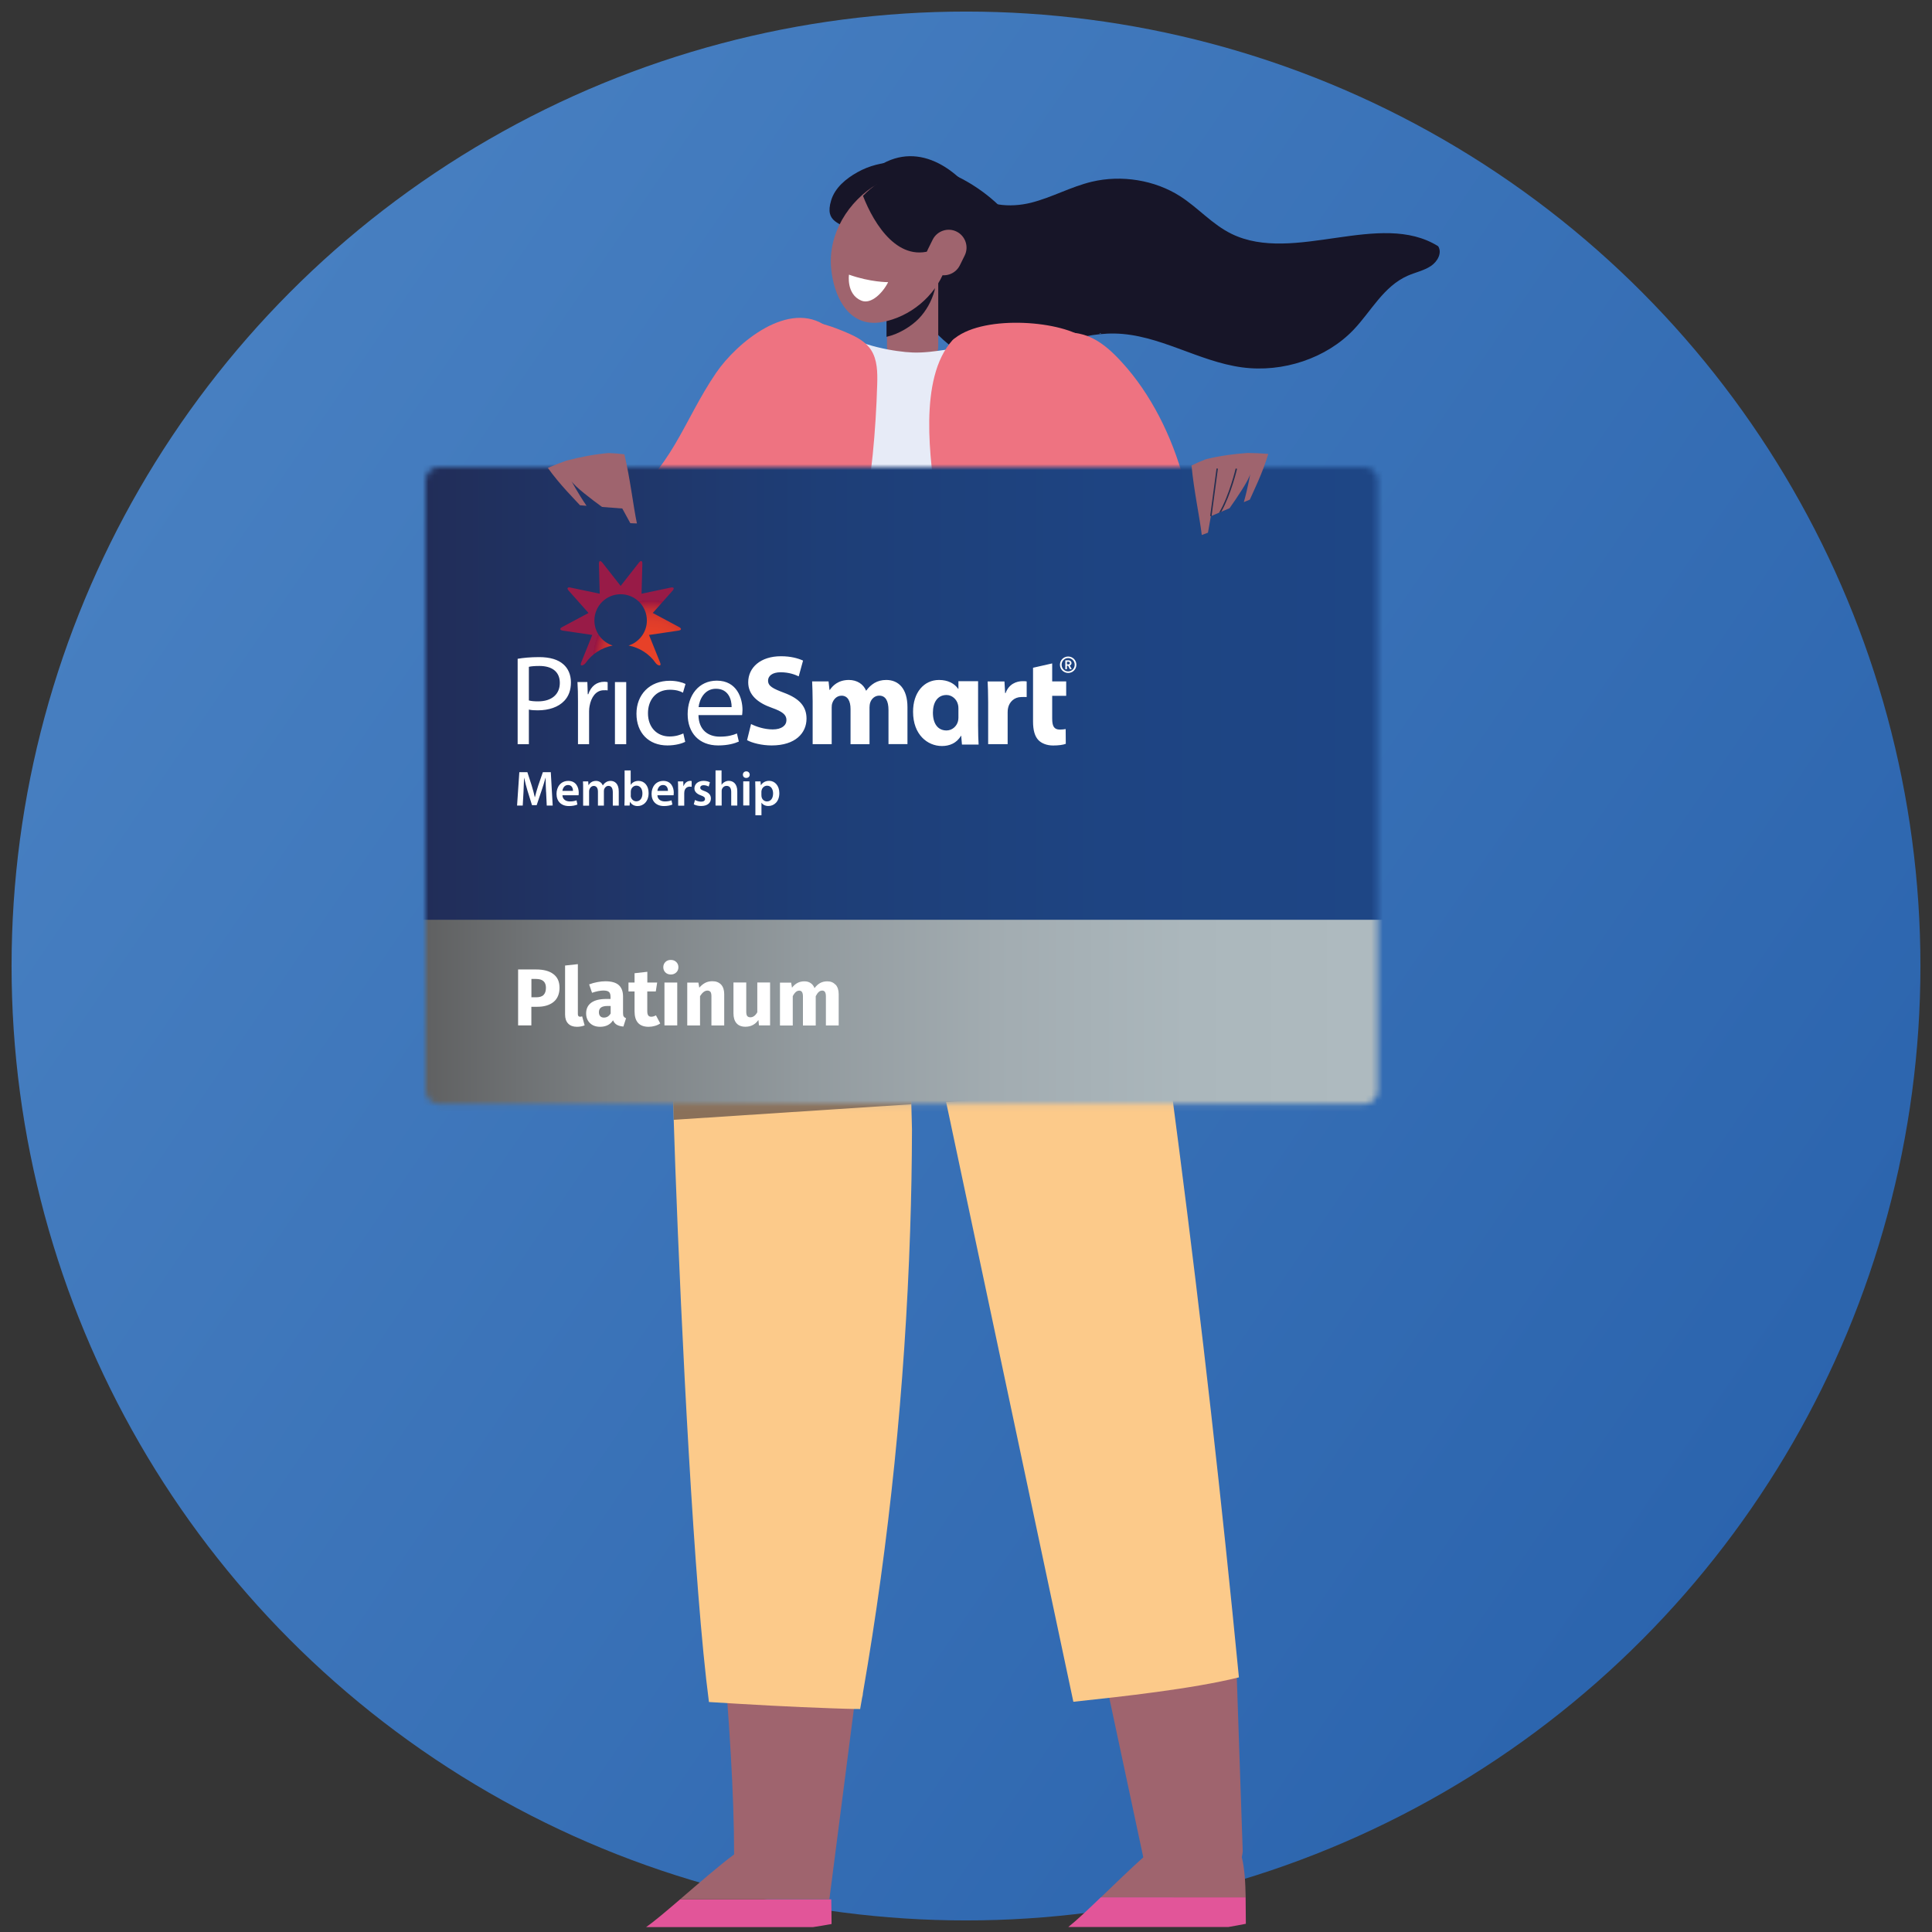 <?xml version="1.0" encoding="UTF-8" standalone="no"?>
<svg xmlns="http://www.w3.org/2000/svg" xmlns:xlink="http://www.w3.org/1999/xlink" height="334" version="1.1" viewBox="0 0 334 334" width="334">
      
  <rect x="0" y="0" width="334" height="334" fill="#333333" stroke="none"/>
      
  <title>Beneficios -Platinum</title>
      
  <defs>
            
    <linearGradient id="linearGradient-1" x1="100%" x2="0%" y1="82.052%" y2="13.57%">
                  
      <stop offset="0%" stop-color="#2962AC"/>
                  
      <stop offset="100%" stop-color="#4A82C3"/>
              
    </linearGradient>
            
    <path d="M2.25,2.84217094e-14 L162.36,2.84217094e-14 C163.61,2.84217094e-14 164.62,1.05 164.62,2.35 L164.62,107.76 C164.62,109.06 163.61,110.11 162.36,110.11 L2.25,110.11 C1,110.11 0,109.06 0,107.76 L0,2.35 C0,1.05 1.01,2.84217094e-14 2.25,2.84217094e-14" id="path-2"/>
            
    <linearGradient id="linearGradient-4" x1="0%" x2="100%" y1="50%" y2="50%">
                  
      <stop offset="0%" stop-color="#5B5C5D"/>
                  
      <stop offset="3%" stop-color="#606162"/>
                  
      <stop offset="21%" stop-color="#7C8184"/>
                  
      <stop offset="40%" stop-color="#929A9E"/>
                  
      <stop offset="59%" stop-color="#A2ACB1"/>
                  
      <stop offset="78%" stop-color="#ABB7BC"/>
                  
      <stop offset="100%" stop-color="#AFBBC0"/>
              
    </linearGradient>
            
    <linearGradient id="linearGradient-5" x1="100%" x2="0%" y1="50%" y2="50%">
                  
      <stop offset="0%" stop-color="#1E4686"/>
                  
      <stop offset="30%" stop-color="#1E4482"/>
                  
      <stop offset="58%" stop-color="#1E3E77"/>
                  
      <stop offset="84%" stop-color="#203364"/>
                  
      <stop offset="100%" stop-color="#212C56"/>
              
    </linearGradient>
            
    <radialGradient cx="74.471%" cy="91.093%" fx="74.471%" fy="91.093%" gradientTransform="translate(0.745,0.911),scale(0.865,1),rotate(180),translate(-0.745,-0.911)" id="radialGradient-6" r="54.141%">
                  
      <stop offset="0%" stop-color="#E84228"/>
                  
      <stop offset="46%" stop-color="#E64028"/>
                  
      <stop offset="63%" stop-color="#DF3D2A"/>
                  
      <stop offset="75%" stop-color="#D3362E"/>
                  
      <stop offset="85%" stop-color="#C22D34"/>
                  
      <stop offset="93%" stop-color="#AC213B"/>
                  
      <stop offset="100%" stop-color="#951444"/>
                  
      <stop offset="100%" stop-color="#981B47"/>
              
    </radialGradient>
        
  </defs>
      
  <g fill="none" fill-rule="evenodd" id="Page-1" stroke="none" stroke-width="1">
            
    <g id="Characters-of-Benefits-v2" transform="translate(-496, -418)">
                  
      <g id="Beneficios--Platinum" transform="translate(496, 418)">
                        
        <rect fill="#FFFFFF" height="334" id="Rectangle-Copy-14" opacity="0.01" width="334" x="0" y="0"/>
                        
        <circle cx="167" cy="167" fill="url(#linearGradient-1)" fill-rule="nonzero" id="Oval" r="165"/>
                        
        <path d="M215.38,332.58 C215.36,331.02 215.36,329.48 215.34,328 L190.31,328 C188.07,330.15 186.03,332.08 184.68,333.14 L212.33,333.14 C213.35,332.97 214.37,332.78 215.38,332.58 Z" fill="#E25599" fill-rule="nonzero" id="Path"/>
                        
        <path d="M140.58,333.15 C141.64,332.99 142.7,332.81 143.76,332.62 C143.74,331.17 143.74,329.73 143.71,328.35 L117.58,328.35 C115.24,330.36 113.12,332.16 111.7,333.15 L140.57,333.15 L140.58,333.15 Z" fill="#E25599" fill-rule="nonzero" id="Path"/>
                        
        <path d="M149.4,281.61 L143.38,328.35 L117.57,328.35 C120.74,325.63 124.28,322.54 126.91,320.59 C126.91,309.99 126.03,296.99 124.87,283.27 C132.73,283.31 141.6,282.58 149.39,281.62 L149.4,281.61 Z" fill="#9F646E" fill-rule="nonzero" id="Path"/>
                        
        <path d="M191.35,291.59 L211.29,289.44 L211.24,289.68 C212.09,289.65 212.94,289.62 213.8,289.6 L214.84,320.07 C214.8,320.4 214.75,320.74 214.68,321.07 C215.17,323.03 215.3,325.42 215.35,328.01 L190.32,328.01 C192.75,325.68 195.4,323.1 197.65,321.09 L191.36,291.6 L191.35,291.59 Z" fill="#9F646E" fill-rule="nonzero" id="Path"/>
                        
        <path d="M146.64,282.76 C146.72,282.65 146.75,282.53 146.75,282.4 C146.71,282.52 146.68,282.64 146.64,282.76 Z" fill="#9F646E" fill-rule="nonzero" id="Path"/>
                        
        <path d="M146.75,282.4 C146.99,281.62 147.23,280.84 147.49,280.08 C145.45,280.34 146.75,281.55 146.75,282.4 Z" fill="#9F646E" fill-rule="nonzero" id="Path"/>
                        
        <path d="M115.62,158.47 C115.45,153.76 115.35,148.93 115.54,144.18 C116.21,127.79 120.34,112.25 136.72,105.41 C138.34,104.73 140.07,104.14 141.93,103.64 C152.6,100.78 164.69,101.57 174.26,106.55 C175.84,107.36 177.35,108.3 178.77,109.35 C190.39,117.92 195.62,133.06 198.38,148.99 C199.04,152.8 199.56,156.67 199.99,160.49 C201.1,170.31 201.63,179.92 202.49,187.96 C202.63,189.27 202.77,190.52 202.94,191.74 C203.24,193.98 203.53,196.23 203.82,198.48 C207.76,228.93 211.21,259.44 214.18,289.98 C206.16,291.97 193.82,293.32 185.56,294.2 L164.49,194.88 L164.34,194.16 L163.56,190.51 L158.38,166.08 L158.56,166.17 L157.68,162.05 L157.57,161.53 L156.55,156.79 C156.65,158.44 156.75,160.1 156.83,161.76 L157.55,190.9 L157.66,195.24 C157.65,201.11 157.54,206.99 157.34,212.86 C156.45,239.66 153.74,266.4 149.18,292.68 C149.15,292.95 149.12,293.23 149.1,293.5 L149.12,293.05 C148.98,293.85 148.84,294.65 148.7,295.45 C147.08,295.45 145.47,295.38 143.85,295.33 C136.81,295.09 129.72,294.69 122.56,294.24 C120,274.82 117.78,229.95 116.75,201.89 C116.64,198.92 116.55,196.14 116.47,193.59 C116.44,192.51 116.4,191.47 116.38,190.48 C116.21,184.51 116.14,180.25 116.18,178.52 C116.21,177.15 116.21,175.72 116.19,174.25 C116.12,169.36 115.81,164 115.61,158.47 L115.62,158.47 Z" fill="#FCCA8A" fill-rule="nonzero" id="Path"/>
                        
        <g fill="#171528" fill-rule="nonzero" id="Group" opacity="0.5" transform="translate(115.62, 148.99)">
                              
          <path d="M0.57,29.53 C0.53,31.25 0.6,35.52 0.77,41.49 C0.8,42.48 0.83,43.52 0.86,44.6 L41.93,41.91 L41.21,12.77 C41.12,11.11 41.03,9.46 40.93,7.8 L41.95,12.54 L42.06,13.06 L42.94,17.18 L42.76,17.09 L47.94,41.52 L86.87,38.97 C84.73,30.93 83.41,21.33 80.67,11.5 C79.6,7.67 78.32,3.81 76.67,0 L0,9.49 C0.2,15.02 0.51,20.38 0.58,25.27 C0.6,26.74 0.6,28.16 0.57,29.54 L0.57,29.53 Z" id="Path"/>
                          
        </g>
                        
        <polygon fill="#36324C" fill-rule="nonzero" id="Path" points="160.91 154.96 148.26 125.44 158.5 130.26"/>
                        
        <path d="M202.02,88.13 C201.87,87.99 202.47,88.04 202.02,88.13 L202.02,88.13 Z" fill="#959FD1" fill-rule="nonzero" id="Path"/>
                        
        <polygon fill="#FCCA8A" fill-rule="nonzero" id="Path" points="127.17 118.81 138.62 97.12 178.98 97.73 191.63 124.23 144.04 122.43"/>
                        
        <path d="M175.55,61.36 C164.94,63.57 163.62,58.58 157.49,53.37 C155.22,51.44 152.79,49.53 149.88,48.71 C149.08,48.49 148.25,48.35 147.48,48.02 C144.89,46.92 145.08,42.46 145.24,40.13 C145.44,37.28 146.29,34.35 148.17,32.1 C154.88,24.05 162.48,26.46 167.9,32.92 C170.17,35.63 174.61,35.95 178.23,35.05 C181.85,34.14 185.11,32.29 188.74,31.42 C193.9,30.19 199.65,31.13 204.01,33.92 C207.14,35.92 209.56,38.8 212.93,40.44 C223.7,45.68 238.58,36.27 248.63,42.57 C249.34,43.72 248.53,45.22 247.35,46 C246.17,46.78 244.71,47.08 243.4,47.65 C239.17,49.5 237.07,53.79 234,57.01 C229.32,61.92 221.8,64.46 214.73,63.51 C207.12,62.49 200.38,57.8 192.69,57.66 C190.98,57.63 189.29,57.83 187.63,58.15 C183.57,58.94 179.62,60.5 175.54,61.35 L175.55,61.36 Z M190.08,57.6 C190.08,57.6 190.15,57.68 190.18,57.72 C190.24,57.69 190.3,57.65 190.37,57.61 C190.27,57.61 190.18,57.61 190.08,57.6 Z" fill="#171528" fill-rule="nonzero" id="Shape"/>
                        
        <path d="M174.6,37.56 C179.15,43.04 180.82,50.04 176.08,56.25 C166.5,68.81 157.57,50.75 153,46.07 C150.99,44.01 149.34,41.89 147.23,40.03 C145.41,38.43 142.48,38.6 143.69,34.63 C144.35,32.45 146.25,30.88 148.24,29.77 C156.3,25.25 168.26,29.93 174.6,37.57 L174.6,37.56 Z" fill="#171528" fill-rule="nonzero" id="Path"/>
                        
        <path d="M153.34,47.1 L153.34,59.83 C153.34,62.12 155.32,63.97 157.77,63.97 C160.22,63.97 162.2,62.12 162.2,59.83 L162.2,47.1 L153.35,47.1 L153.34,47.1 Z" fill="#9F646E" fill-rule="nonzero" id="Path"/>
                        
        <path d="M157.51,49.26 C156.16,50.47 154.72,51.6 153.26,52.67 L153.26,58.23 C155.42,57.75 157.57,56.39 158.85,55.07 C160.12,53.75 161.04,52.08 161.54,50.32 C161.61,50.09 161.63,49.71 161.64,49.26 L157.52,49.26 L157.51,49.26 Z" fill="#171528" fill-rule="nonzero" id="Path"/>
                        
        <path d="M151.74,31.76 C150.93,32.23 150.06,32.96 149.19,33.86 C151.13,38.85 155.47,45.83 161.83,42.99 C162.58,42.65 163.27,42.17 163.91,41.56 C164.06,43.39 163.89,45.16 163.34,46.64 C161.62,51.26 157.33,54.79 152.5,55.68 C149.45,56.24 147.26,54.97 145.81,52.87 C144.6,51.12 143.92,48.78 143.69,46.44 C143.11,40.46 146.64,34.74 151.74,31.76 Z" fill="#9F646E" fill-rule="nonzero" id="Path"/>
                        
        <path d="M161.79,47.27 L161.79,47.27 C163.31,48.03 165.17,47.4 165.93,45.88 L166.77,44.18 C167.53,42.66 166.9,40.8 165.38,40.04 L165.38,40.04 C163.86,39.28 162,39.91 161.24,41.43 L160.4,43.13 C159.64,44.65 160.27,46.51 161.79,47.27 Z" fill="#9F646E" fill-rule="nonzero" id="Path"/>
                        
        <path d="M138.01,83.98 C138.87,82.35 139.71,80.68 140.52,78.99 C139.53,71.2 137.19,63.41 132.34,61.61 C125.54,59.1 129.76,87.09 130.07,92.94 L138.01,83.99 L138.01,83.98 Z" fill="#36324C" fill-rule="nonzero" id="Path"/>
                        
        <path d="M187.71,62.26 C189.8,67.29 184.49,72.46 182.89,76.85 C182.15,78.87 181.62,80.94 181.38,83.05 C181.3,83.74 181.22,84.45 181.15,85.16 C180.92,87.53 180.78,90.03 180.87,92.48 C180.88,92.74 180.89,93 180.91,93.25 C180.92,93.51 180.94,93.76 180.96,94.02 C180.94,94.02 180.93,94.02 180.91,94.02 C179.16,94.66 177.64,95.62 176.35,96.89 C175.84,97.26 175.32,97.61 174.78,97.93 C173.92,98.31 173.03,98.65 172.13,98.95 C170.6,99.48 169.03,99.91 167.45,100.29 C162.35,101.3 157.18,101.9 151.98,101.83 C148.6,101.56 145.26,101 142,100.1 C139.84,99.34 137.76,98.45 135.73,97.43 C135.89,96.69 136.03,95.94 136.14,95.19 C136.16,95.04 136.19,94.88 136.2,94.73 C136.26,94.28 136.31,93.82 136.35,93.37 C136.36,93.24 136.37,93.12 136.38,93 C136.4,92.82 136.41,92.64 136.41,92.46 C136.41,92.34 136.43,92.21 136.43,92.09 C136.43,91.97 136.45,91.85 136.45,91.73 C136.45,91.56 136.47,91.4 136.47,91.23 C136.5,90.3 136.49,89.37 136.45,88.44 C136.19,82.61 135.23,76.83 133.34,71.37 C135.17,68.72 137.09,66.14 139.12,63.63 C140.74,61.63 142.16,59.45 143.87,57.53 C144.32,57.02 145.09,57 145.61,57.43 C148.39,59.73 154.84,60.84 157.8,60.94 C159.73,61.01 161.66,60.73 163.57,60.45 C165.44,60.18 167.31,59.9 169.16,59.5 C174.69,58.32 180.32,55.49 185.5,59.48 C186.21,60.02 186.86,60.66 187.32,61.45 C187.47,61.72 187.61,61.98 187.72,62.25 L187.71,62.26 Z" fill="#E7EBF7" fill-rule="nonzero" id="Path"/>
                        
        <path d="M150.87,78.64 C150.43,83.02 149.79,87.38 148.92,91.64 C148.04,95.98 146.94,100.26 145.73,104.51 C145,107.1 144.38,109.71 143.63,112.3 C142.62,115.8 142.02,118.38 137.89,117.07 C135.59,116.34 125.8,114.6 126.67,111.81 C126.81,111.36 128.03,110.3 128.34,109.8 C128.87,108.94 129.26,107.93 129.66,107 C130.54,104.97 131.26,102.86 131.83,100.7 C134.08,92.23 133.95,83.03 131.25,74.7 C130.31,71.78 129.06,68.94 128.64,65.89 C127.66,58.9 132.31,55.03 138.62,55.39 C141.31,55.55 143.92,56.44 146.42,57.52 C148,58.2 149.63,59.02 150.59,60.51 C151.68,62.19 151.71,64.37 151.65,66.41 C151.53,70.47 151.28,74.57 150.87,78.65 L150.87,78.64 Z" fill="#EE7381" fill-rule="nonzero" id="Path"/>
                        
        <path d="M186.64,74.81 C188.3,72.06 190.72,70.39 191.05,66.83 C191.34,63.77 190.06,60.59 187.77,58.7 C183.9,55.49 170.4,54.32 165.11,58.44 C164.94,58.55 164.79,58.67 164.65,58.82 C158.73,65.47 160.79,79.53 161.96,87.73 C163.55,98.88 167.24,109.7 172.84,119.29 C172.9,119.39 192.01,115.42 187.63,107.24 C187.42,106.84 187.21,106.44 187.01,106.03 C186.89,105.79 186.77,105.54 186.66,105.3 C183.95,99.4 182.85,92.82 183.43,86.39 C183.78,82.52 184.61,78.14 186.61,74.81 L186.64,74.81 Z" fill="#EE7381" fill-rule="nonzero" id="Path"/>
                        
        <path d="M112.29,103.44 C110.2,104.07 107.6,104.34 106.15,102.7 C105.41,101.87 105.17,100.72 104.98,99.62 C104.56,97.16 104.31,94.68 104.22,92.19 C104.19,91.34 104.19,90.45 104.55,89.68 C105.02,88.7 106.01,88.09 106.92,87.5 C116.1,81.49 118.06,72.85 123.81,64.44 C127.4,59.2 136.45,51.71 142.94,56.46 C144.79,57.81 145.79,60.01 146.05,62.19 C146.31,64.38 145.89,66.58 145.34,68.72 C141.72,82.85 129.08,97.01 115.11,102.46 C114.17,102.83 113.22,103.15 112.28,103.44 L112.29,103.44 Z" fill="#EE7381" fill-rule="nonzero" id="Path"/>
                        
        <path d="M202.66,106.73 C203.07,109.15 202.3,111.67 201.2,113.8 C200.11,115.92 198.69,117.78 197.19,119.54 C193.38,124.01 188.99,127.81 184.23,130.81 C182.25,132.06 168.53,140.21 169.38,132.04 C169.51,130.79 170.36,129.83 171.16,128.97 C175.65,124.13 179.95,119.04 184.04,113.74 C186.08,111.09 188.08,108.39 190.01,105.62 C191.7,103.2 192.39,101.26 195.35,100.93 C198.49,100.58 201.87,102.87 202.61,106.43 C202.63,106.53 202.65,106.63 202.67,106.73 L202.66,106.73 Z" fill="#9F646E" fill-rule="nonzero" id="Path"/>
                        
        <path d="M204.96,109.31 C204.34,111.4 203.14,113.73 200.99,114.05 C199.89,114.21 198.79,113.79 197.77,113.34 C195.49,112.35 193.27,111.2 191.13,109.91 C190.4,109.47 189.66,108.99 189.21,108.26 C188.65,107.33 188.68,106.17 188.68,105.08 C188.67,94.11 182.5,87.75 178.61,78.33 C176.18,72.46 174.86,60.79 182.38,57.95 C184.53,57.14 186.91,57.5 188.88,58.48 C190.85,59.46 192.47,61.01 193.96,62.64 C203.81,73.4 208.76,91.72 205.69,106.39 C205.48,107.38 205.24,108.35 204.96,109.3 L204.96,109.31 Z" fill="#EE7381" fill-rule="nonzero" id="Path"/>
                        
        <path d="M156.54,141.35 C158.21,138.67 160.38,136.35 162.94,134.53 C163.07,134.44 163.09,134.25 162.99,134.1 C162.89,133.96 162.69,133.92 162.56,134.01 C160.11,135.75 158,137.94 156.34,140.47 C156.2,140.68 155.87,140.58 155.83,140.32 C155.83,140.31 155.83,140.29 155.83,140.28 C155.77,139.76 156.21,138.82 156.42,138.43 C157.89,135.68 160.03,133.14 162.45,131.09 C163.17,130.48 163.91,129.91 164.66,129.4 C167.71,127.31 175.5,122.39 179.21,127.01 C181.34,129.66 180.71,133.77 178.09,135.07 C174.22,136.99 169.56,137.67 165.55,139.37 C165.5,139.39 165.46,139.41 165.42,139.43 C164.23,139.98 163.16,140.74 162.13,141.53 C161.46,142.05 160.79,143.14 159.87,143.26 C159.62,143.29 159.45,142.97 159.6,142.79 C161.21,140.86 163.22,138.84 165.36,137.67 C165.5,137.59 165.54,137.41 165.45,137.26 C165.36,137.11 165.17,137.05 165.03,137.13 C162.63,138.44 160.39,140.78 158.68,142.91 C158.61,143 158.49,143.03 158.38,142.98 C158.2,142.9 158.03,142.81 157.85,142.71 C157.7,142.62 157.64,142.42 157.74,142.29 C159.29,140.08 161.43,138.03 164.22,136.05 C164.35,135.96 164.37,135.77 164.27,135.62 C164.17,135.48 163.97,135.44 163.84,135.53 C161,137.54 158.81,139.65 157.22,141.91 C157.13,142.04 156.94,142.05 156.81,141.93 C156.73,141.86 156.66,141.78 156.58,141.7 C156.49,141.6 156.47,141.45 156.53,141.35 L156.54,141.35 Z" fill="#9F646E" fill-rule="nonzero" id="Path"/>
                        
        <path d="M212.86,119.21 C213.07,119.33 213.23,119.5 213.35,119.71 C213.47,119.92 213.53,120.15 213.53,120.39 C213.53,120.63 213.47,120.86 213.35,121.07 C213.23,121.28 213.07,121.44 212.86,121.56 C212.65,121.68 212.42,121.74 212.17,121.74 C211.92,121.74 211.7,121.68 211.5,121.56 C211.3,121.44 211.13,121.28 211.01,121.07 C210.89,120.86 210.83,120.64 210.83,120.39 C210.83,120.14 210.89,119.92 211.01,119.71 C211.13,119.5 211.29,119.34 211.5,119.21 C211.7,119.09 211.93,119.03 212.17,119.03 C212.41,119.03 212.65,119.09 212.86,119.21 M212.72,121.34 C212.88,121.25 213.01,121.12 213.1,120.95 C213.19,120.78 213.24,120.6 213.24,120.39 C213.24,120.18 213.19,119.99 213.1,119.83 C213.01,119.66 212.88,119.53 212.72,119.44 C212.56,119.34 212.38,119.3 212.17,119.3 C211.96,119.3 211.79,119.35 211.64,119.44 C211.48,119.54 211.36,119.67 211.27,119.83 C211.18,120 211.13,120.19 211.13,120.39 C211.13,120.59 211.17,120.79 211.27,120.95 C211.36,121.12 211.48,121.25 211.64,121.34 C211.8,121.43 211.98,121.48 212.17,121.48 C212.36,121.48 212.56,121.43 212.72,121.34 M212.65,120.34 C212.59,120.41 212.5,120.46 212.4,120.49 L212.79,121.1 L212.44,121.1 L212.12,120.54 L211.99,120.54 L211.99,121.1 L211.69,121.1 L211.69,119.64 L212.1,119.64 C212.53,119.64 212.75,119.79 212.75,120.09 C212.75,120.19 212.72,120.28 212.65,120.35 M211.99,120.32 L212.15,120.32 C212.34,120.32 212.44,120.25 212.44,120.1 C212.44,120.03 212.42,119.97 212.37,119.94 C212.32,119.91 212.25,119.89 212.14,119.89 L211.99,119.89 L211.99,120.32 L211.99,120.32 Z" fill="#FFFFFF" fill-rule="nonzero" id="Shape"/>
                        
        <rect height="117.86" id="Rectangle" width="174.35" x="68.8" y="76.85"/>
                        
        <g id="Clipped" transform="translate(73.56, 80.74)">
                              
          <mask fill="white" id="mask-3">
                                    
            <use xlink:href="#path-2"/>
                                
          </mask>
                              
          <g id="Path"/>
                              
          <g fill-rule="nonzero" id="Group" mask="url(#mask-3)">
                                    
            <g transform="translate(-3.99, -0.85)">
                                          
              <rect fill="url(#linearGradient-4)" height="35.38" id="Rectangle" width="173.48" x="0" y="78.28"/>
                                          
              <rect fill="url(#linearGradient-5)" height="79.12" id="Rectangle" width="173.48" x="0" y="-1.42108547e-14"/>
                                          
              <path d="M24.83,57.01 C24.8,56.27 24.75,55.37 24.76,54.59 L24.73,54.59 C24.54,55.29 24.3,56.07 24.05,56.8 L23.21,59.3 L22.4,59.3 L21.63,56.83 C21.41,56.09 21.2,55.31 21.05,54.59 L21.03,54.59 C21,55.34 20.97,56.26 20.93,57.05 L20.8,59.37 L19.82,59.37 L20.21,53.6 L21.6,53.6 L22.35,55.92 C22.56,56.6 22.74,57.28 22.88,57.92 L22.91,57.92 C23.06,57.3 23.26,56.58 23.48,55.91 L24.28,53.6 L25.65,53.6 L25.98,59.37 L24.95,59.37 L24.84,57.02 L24.83,57.01 Z" fill="#FFFFFF" id="Path"/>
                                          
              <path d="M27.66,57.58 C27.69,58.33 28.28,58.66 28.94,58.66 C29.43,58.66 29.78,58.59 30.1,58.47 L30.25,59.2 C29.89,59.35 29.39,59.46 28.79,59.46 C27.44,59.46 26.64,58.63 26.64,57.35 C26.64,56.19 27.34,55.11 28.68,55.11 C30.02,55.11 30.48,56.22 30.48,57.14 C30.48,57.34 30.46,57.49 30.45,57.59 L27.66,57.59 L27.66,57.58 Z M29.49,56.84 C29.49,56.45 29.33,55.82 28.63,55.82 C27.98,55.82 27.71,56.41 27.66,56.84 L29.49,56.84 Z" fill="#FFFFFF" id="Shape"/>
                                          
              <path d="M31.24,56.44 C31.24,55.96 31.24,55.56 31.21,55.2 L32.12,55.2 L32.16,55.82 L32.19,55.82 C32.4,55.49 32.77,55.11 33.47,55.11 C34.02,55.11 34.45,55.42 34.63,55.88 L34.65,55.88 C34.8,55.65 34.97,55.48 35.16,55.36 C35.39,55.2 35.66,55.11 36,55.11 C36.69,55.11 37.4,55.58 37.4,56.92 L37.4,59.38 L36.37,59.38 L36.37,57.08 C36.37,56.39 36.13,55.97 35.62,55.97 C35.26,55.97 35,56.23 34.88,56.53 C34.85,56.63 34.83,56.76 34.83,56.88 L34.83,59.38 L33.8,59.38 L33.8,56.97 C33.8,56.39 33.57,55.98 33.08,55.98 C32.69,55.98 32.42,56.29 32.33,56.58 C32.29,56.68 32.27,56.8 32.27,56.92 L32.27,59.39 L31.24,59.39 L31.24,56.46 L31.24,56.44 Z" fill="#FFFFFF" id="Path"/>
                                          
              <path d="M38.38,59.37 C38.4,59.09 38.41,58.63 38.41,58.2 L38.41,53.3 L39.46,53.3 L39.46,55.78 L39.48,55.78 C39.74,55.38 40.19,55.11 40.82,55.11 C41.84,55.11 42.57,55.96 42.56,57.22 C42.56,58.72 41.61,59.46 40.67,59.46 C40.13,59.46 39.65,59.25 39.35,58.74 L39.33,58.74 L39.28,59.37 L38.38,59.37 L38.38,59.37 Z M39.47,57.65 C39.47,57.74 39.47,57.82 39.5,57.9 C39.61,58.32 39.98,58.64 40.43,58.64 C41.09,58.64 41.49,58.11 41.49,57.27 C41.49,56.53 41.14,55.93 40.44,55.93 C40.01,55.93 39.63,56.24 39.51,56.7 C39.49,56.78 39.48,56.87 39.48,56.97 L39.48,57.65 L39.47,57.65 Z" fill="#FFFFFF" id="Shape"/>
                                          
              <path d="M44.08,57.58 C44.11,58.33 44.7,58.66 45.36,58.66 C45.85,58.66 46.2,58.59 46.52,58.47 L46.67,59.2 C46.31,59.35 45.81,59.46 45.22,59.46 C43.87,59.46 43.07,58.63 43.07,57.35 C43.07,56.19 43.77,55.11 45.11,55.11 C46.45,55.11 46.91,56.22 46.91,57.14 C46.91,57.34 46.89,57.49 46.88,57.59 L44.09,57.59 L44.08,57.58 Z M45.91,56.84 C45.91,56.45 45.75,55.82 45.05,55.82 C44.4,55.82 44.13,56.41 44.08,56.84 L45.91,56.84 Z" fill="#FFFFFF" id="Shape"/>
                                          
              <path d="M47.66,56.54 C47.66,55.98 47.66,55.57 47.63,55.2 L48.55,55.2 L48.58,56 L48.61,56 C48.82,55.41 49.3,55.11 49.75,55.11 C49.85,55.11 49.91,55.11 50,55.14 L50,56.13 C49.91,56.11 49.82,56.1 49.69,56.1 C49.18,56.1 48.84,56.43 48.75,56.9 C48.73,56.99 48.72,57.11 48.72,57.23 L48.72,59.39 L47.67,59.39 L47.67,56.56 L47.66,56.54 Z" fill="#FFFFFF" id="Path"/>
                                          
              <path d="M50.57,58.4 C50.81,58.55 51.26,58.7 51.64,58.7 C52.1,58.7 52.31,58.51 52.31,58.24 C52.31,57.97 52.14,57.81 51.63,57.63 C50.82,57.35 50.47,56.9 50.48,56.41 C50.48,55.67 51.09,55.1 52.06,55.1 C52.52,55.1 52.92,55.22 53.16,55.35 L52.95,56.09 C52.77,55.99 52.44,55.85 52.07,55.85 C51.7,55.85 51.49,56.03 51.49,56.29 C51.49,56.55 51.69,56.68 52.22,56.87 C52.97,57.14 53.32,57.53 53.33,58.15 C53.33,58.9 52.74,59.45 51.64,59.45 C51.13,59.45 50.68,59.33 50.37,59.16 L50.58,58.4 L50.57,58.4 Z" fill="#FFFFFF" id="Path"/>
                                          
              <path d="M54.11,53.29 L55.17,53.29 L55.17,55.77 L55.19,55.77 C55.32,55.57 55.49,55.41 55.71,55.29 C55.92,55.17 56.16,55.1 56.43,55.1 C57.14,55.1 57.89,55.57 57.89,56.91 L57.89,59.37 L56.84,59.37 L56.84,57.03 C56.84,56.42 56.62,55.97 56.04,55.97 C55.63,55.97 55.34,56.24 55.23,56.56 C55.2,56.65 55.19,56.76 55.19,56.88 L55.19,59.37 L54.13,59.37 L54.13,53.29 L54.11,53.29 Z" fill="#FFFFFF" id="Path"/>
                                          
              <path d="M60.04,54.03 C60.04,54.35 59.81,54.6 59.44,54.6 C59.07,54.6 58.86,54.35 58.86,54.03 C58.86,53.71 59.1,53.46 59.45,53.46 C59.8,53.46 60.03,53.71 60.04,54.03 Z M58.92,59.36 L58.92,55.19 L59.98,55.19 L59.98,59.36 L58.92,59.36 Z" fill="#FFFFFF" id="Shape"/>
                                          
              <path d="M61.02,56.59 C61.02,56.04 61,55.6 60.99,55.2 L61.91,55.2 L61.96,55.84 L61.98,55.84 C62.29,55.37 62.78,55.1 63.41,55.1 C64.37,55.1 65.16,55.92 65.16,57.22 C65.16,58.73 64.21,59.45 63.26,59.45 C62.74,59.45 62.3,59.23 62.09,58.89 L62.07,58.89 L62.07,61.05 L61.02,61.05 L61.02,56.57 L61.02,56.59 Z M62.07,57.63 C62.07,57.73 62.07,57.83 62.1,57.92 C62.2,58.35 62.58,58.66 63.02,58.66 C63.69,58.66 64.08,58.1 64.08,57.28 C64.08,56.54 63.72,55.94 63.04,55.94 C62.6,55.94 62.2,56.26 62.1,56.72 C62.07,56.81 62.06,56.9 62.06,56.99 L62.06,57.63 L62.07,57.63 Z" fill="#FFFFFF" id="Shape"/>
                                          
              <path d="M109.02,35.56 L109.02,37.91 L109.02,37.91 L109.02,40.4 L109.02,40.4 L109.02,44.84 C109.02,46.37 109.33,47.41 109.95,48.06 C110.48,48.61 111.39,48.99 112.48,48.99 C113.43,48.99 114.23,48.88 114.68,48.7 L114.66,46.15 C114.42,46.19 114.08,46.24 113.66,46.24 C112.64,46.24 112.33,45.64 112.33,44.33 L112.33,40.4 L114.75,40.4 L114.75,37.91 L112.33,37.91 L112.33,34.8 L109.02,35.55 L109.02,35.56 Z M101.26,48.76 L104.63,48.76 L104.63,43.26 C104.63,42.99 104.65,42.73 104.7,42.51 C104.92,41.47 105.77,40.61 107.01,40.61 C107.39,40.61 107.47,40.59 107.92,40.61 L107.92,37.91 C107.68,37.87 107.52,37.87 107.21,37.87 C106.17,37.87 104.84,38.35 104.28,39.92 L104.19,39.92 L104.08,37.92 L101.17,37.92 C101.21,38.85 101.26,39.89 101.26,41.49 L101.26,48.77 L101.26,48.76 Z M70.93,48.76 L74.21,48.76 L74.21,42.44 C74.21,42.17 74.23,41.86 74.34,41.6 C74.54,41.05 75.05,40.38 75.92,40.38 C76.98,40.38 77.47,41.31 77.47,42.69 L77.47,48.77 L80.75,48.77 L80.75,42.42 C80.75,42.15 80.79,41.8 80.88,41.55 C81.1,40.91 81.66,40.37 82.43,40.37 C83.52,40.37 84.03,41.28 84.03,42.85 L84.03,48.75 L87.31,48.75 L87.31,42.36 C87.31,39.12 85.73,37.66 83.65,37.66 C82.85,37.66 82.19,37.84 81.59,38.19 C81.08,38.5 80.59,38.94 80.19,39.5 L80.15,39.5 C79.68,38.37 78.58,37.66 77.18,37.66 C75.32,37.66 74.36,38.68 73.9,39.37 L73.83,39.37 L73.67,37.91 L70.83,37.91 C70.87,38.86 70.92,40.02 70.92,41.37 L70.92,48.76 L70.93,48.76 Z M59.59,48.07 C60.43,48.54 62.12,48.98 63.83,48.98 C67.93,48.98 69.86,46.85 69.86,44.34 C69.86,42.23 68.62,40.86 65.98,39.88 C64.05,39.15 63.21,38.73 63.21,37.77 C63.21,36.99 63.92,36.33 65.38,36.33 C66.84,36.33 67.91,36.75 68.51,37.04 L69.26,34.31 C68.37,33.91 67.13,33.56 65.44,33.56 C61.91,33.56 59.78,35.51 59.78,38.06 C59.78,40.23 61.4,41.61 63.88,42.48 C65.68,43.12 66.39,43.66 66.39,44.59 C66.39,45.52 65.57,46.21 64.02,46.21 C62.58,46.21 61.18,45.74 60.27,45.28 L59.58,48.08 L59.59,48.07 Z M51.2,42.35 C51.36,41 52.22,39.18 54.2,39.18 C56.4,39.18 56.93,41.11 56.91,42.35 L51.21,42.35 L51.2,42.35 Z M58.72,43.75 C58.74,43.55 58.79,43.24 58.79,42.84 C58.79,40.87 57.86,37.78 54.35,37.78 C51.22,37.78 49.31,40.33 49.31,43.57 C49.31,46.81 51.28,48.98 54.59,48.98 C56.3,48.98 57.47,48.62 58.16,48.31 L57.83,46.91 C57.1,47.22 56.26,47.46 54.86,47.46 C52.91,47.46 51.22,46.37 51.18,43.73 L58.72,43.73 L58.72,43.75 Z M48.58,46.9 C48.03,47.14 47.29,47.43 46.18,47.43 C44.05,47.43 42.45,45.9 42.45,43.41 C42.45,41.17 43.78,39.35 46.24,39.35 C47.31,39.35 48.04,39.59 48.5,39.86 L48.94,38.35 C48.41,38.08 47.39,37.8 46.23,37.8 C42.72,37.8 40.46,40.2 40.46,43.5 C40.46,46.8 42.57,48.98 45.81,48.98 C47.25,48.98 48.38,48.62 48.89,48.36 L48.56,46.9 L48.58,46.9 Z M38.69,38.03 L36.74,38.03 L36.74,48.77 L38.69,48.77 L38.69,38.03 L38.69,38.03 Z M30.34,48.77 L32.27,48.77 L32.27,43.05 C32.27,42.72 32.31,42.41 32.36,42.14 C32.63,40.68 33.43,39.44 34.81,39.44 C35.08,39.44 35.28,39.42 35.48,39.47 L35.48,38.04 C35.3,38 35.15,37.97 34.93,37.97 C33.62,37.97 32.62,38.69 32.13,40.13 L32.04,40.13 L31.97,38.02 L30.26,38.02 C30.33,39.02 30.35,40.11 30.35,41.37 L30.35,48.76 L30.34,48.77 Z M21.86,35.39 C22.19,35.3 22.84,35.24 23.68,35.24 C25.81,35.24 27.21,36.19 27.21,38.17 C27.21,40.15 25.79,41.36 23.46,41.36 C22.82,41.36 22.28,41.32 21.86,41.2 L21.86,35.39 Z M19.93,48.77 L21.86,48.77 L21.86,42.78 C22.3,42.89 22.84,42.91 23.41,42.91 C25.3,42.91 26.96,42.36 27.98,41.27 C28.73,40.49 29.13,39.43 29.13,38.08 C29.13,36.73 28.64,35.66 27.82,34.95 C26.93,34.15 25.53,33.71 23.63,33.71 C22.08,33.71 20.86,33.84 19.92,34 L19.92,48.78 L19.93,48.77 Z" fill="#FFFFFF" id="Shape"/>
                                          
              <path d="M99.52,45.57 C99.52,46.8 99.56,48.12 99.61,48.83 L96.73,48.83 C96.73,48.83 96.6,47.31 96.6,47.31 L96.56,47.31 C95.8,48.61 94.55,49.08 93.27,49.08 C90.77,49.08 88.28,47.11 88.28,43.18 C88.26,39.83 90.16,37.66 92.77,37.66 C94.29,37.66 95.43,38.26 96.08,39.2 L96.12,39.2 L96.12,37.87 L99.52,37.87 L99.52,45.58 L99.52,45.57 Z M96.12,42.57 C96.12,42.35 96.1,42.14 96.05,41.94 C95.83,40.96 94.98,40.26 94.06,40.26 C92.47,40.26 91.71,41.6 91.71,43.3 C91.71,45.27 92.6,46.39 94.06,46.39 C95.04,46.39 95.83,45.67 96.05,44.78 C96.09,44.6 96.12,44.4 96.12,44.18 L96.12,42.57 L96.12,42.57 Z" fill="#FFFFFF" id="Shape"/>
                                          
              <path d="M37.72,21.41 L40.89,17.37 C41.03,17.19 41.16,17.1 41.27,17.1 C41.41,17.1 41.49,17.27 41.48,17.59 L41.34,22.75 L46.38,21.69 C46.92,21.58 47.06,21.82 46.7,22.23 L43.28,26.08 L47.82,28.51 C48.31,28.77 48.26,29.05 47.71,29.13 L42.63,29.88 C42.63,29.88 44.53,34.62 44.55,34.65 C44.87,35.44 44.07,35.16 43.78,34.73 C42.7,33.16 40.97,32.06 39.1,31.71 C40.93,31.12 42.26,29.41 42.26,27.38 C42.26,24.87 40.23,22.84 37.72,22.84 L37.73,22.84 C35.22,22.84 33.19,24.87 33.19,27.38 C33.19,29.41 34.52,31.12 36.35,31.71 C34.48,32.06 32.75,33.16 31.67,34.73 C31.38,35.15 30.58,35.44 30.9,34.65 C30.91,34.61 32.82,29.88 32.82,29.88 L27.74,29.13 C27.19,29.05 27.14,28.77 27.63,28.51 L32.17,26.08 L28.75,22.23 C28.38,21.82 28.52,21.57 29.07,21.69 L34.11,22.75 L33.97,17.59 C33.97,17.27 34.05,17.1 34.18,17.1 C34.28,17.1 34.41,17.19 34.56,17.37 L37.73,21.41 L37.73,21.41 L37.72,21.41 Z" fill="url(#radialGradient-6)" id="Path"/>
                                          
              <path d="M115.09,36.45 C114.31,36.45 113.67,35.82 113.67,35.03 C113.67,34.24 114.3,33.61 115.09,33.61 C115.88,33.61 116.51,34.24 116.51,35.03 C116.51,35.82 115.88,36.45 115.09,36.45 Z M115.09,33.88 C114.46,33.88 113.96,34.39 113.96,35.03 C113.96,35.67 114.46,36.18 115.09,36.18 C115.72,36.18 116.22,35.67 116.22,35.03 C116.22,34.39 115.72,33.88 115.09,33.88 Z M115.39,35.8 L115.08,35.19 L114.88,35.19 L114.88,35.8 L114.6,35.8 L114.6,34.27 L115.18,34.27 C115.47,34.27 115.67,34.49 115.67,34.74 C115.67,34.96 115.54,35.1 115.37,35.15 L115.71,35.8 L115.39,35.8 L115.39,35.8 Z M115.14,34.51 L114.88,34.51 L114.88,34.97 L115.14,34.97 C115.29,34.97 115.39,34.87 115.39,34.74 C115.39,34.61 115.29,34.51 115.14,34.51 L115.14,34.51 Z" fill="#FFFFFF" id="Shape"/>
                                          
              <path d="M26.1,88.51 C26.81,89.04 27.16,89.83 27.16,90.87 C27.16,91.91 26.81,92.78 26.12,93.33 C25.43,93.88 24.5,94.16 23.34,94.16 L22.29,94.16 L22.29,97.38 L20,97.38 L20,87.71 L23.13,87.71 C24.4,87.71 25.4,87.97 26.1,88.51 L26.1,88.51 Z M24.38,92.13 C24.66,91.87 24.81,91.45 24.81,90.87 C24.81,89.86 24.24,89.35 23.11,89.35 L22.3,89.35 L22.3,92.52 L23.15,92.52 C23.69,92.52 24.1,92.39 24.39,92.14 L24.38,92.13 Z" fill="#FFFFFF" id="Shape"/>
                                          
              <path d="M28.66,97.07 C28.3,96.7 28.12,96.18 28.12,95.5 L28.12,87.03 L30.33,86.79 L30.33,95.42 C30.33,95.73 30.46,95.88 30.71,95.88 C30.84,95.88 30.96,95.86 31.07,95.81 L31.5,97.37 C31.1,97.54 30.65,97.62 30.16,97.62 C29.52,97.62 29.02,97.44 28.66,97.07 L28.66,97.07 Z" fill="#FFFFFF" id="Path"/>
                                          
              <path d="M38.28,95.85 C38.36,95.98 38.49,96.08 38.66,96.14 L38.2,97.58 C37.74,97.54 37.37,97.44 37.08,97.28 C36.79,97.12 36.57,96.86 36.41,96.5 C35.93,97.24 35.18,97.62 34.18,97.62 C33.45,97.62 32.86,97.41 32.42,96.98 C31.98,96.55 31.76,95.99 31.76,95.31 C31.76,94.5 32.06,93.88 32.65,93.45 C33.25,93.02 34.11,92.81 35.23,92.81 L35.98,92.81 L35.98,92.49 C35.98,92.05 35.89,91.75 35.7,91.59 C35.51,91.43 35.19,91.35 34.72,91.35 C34.48,91.35 34.19,91.39 33.84,91.45 C33.5,91.52 33.14,91.62 32.78,91.74 L32.28,90.29 C32.75,90.11 33.22,89.98 33.71,89.89 C34.2,89.8 34.65,89.75 35.07,89.75 C36.13,89.75 36.91,89.97 37.4,90.41 C37.89,90.85 38.14,91.5 38.14,92.38 L38.14,95.25 C38.14,95.53 38.18,95.73 38.26,95.86 L38.28,95.85 Z M36,95.33 L36,94.02 L35.46,94.02 C34.96,94.02 34.58,94.11 34.34,94.28 C34.09,94.46 33.97,94.73 33.97,95.1 C33.97,95.4 34.05,95.63 34.2,95.79 C34.35,95.95 34.57,96.03 34.83,96.03 C35.33,96.03 35.72,95.79 36,95.32 L36,95.33 Z" fill="#FFFFFF" id="Shape"/>
                                          
              <path d="M44.57,97.04 C44.3,97.23 43.99,97.37 43.63,97.47 C43.27,97.57 42.92,97.62 42.56,97.62 C40.94,97.62 40.13,96.72 40.13,94.94 L40.13,91.51 L39.08,91.51 L39.08,89.97 L40.13,89.97 L40.13,88.36 L42.34,88.11 L42.34,89.97 L44.04,89.97 L43.8,91.51 L42.33,91.51 L42.33,94.92 C42.33,95.26 42.39,95.51 42.5,95.66 C42.61,95.81 42.79,95.88 43.03,95.88 C43.27,95.88 43.55,95.8 43.83,95.64 L44.57,97.04 Z" fill="#FFFFFF" id="Path"/>
                                          
              <path d="M47.34,86.42 C47.59,86.66 47.71,86.96 47.71,87.32 C47.71,87.68 47.59,87.98 47.34,88.22 C47.09,88.46 46.78,88.58 46.4,88.58 C46.02,88.58 45.71,88.46 45.46,88.22 C45.22,87.98 45.1,87.68 45.1,87.32 C45.1,86.96 45.22,86.66 45.46,86.42 C45.7,86.18 46.01,86.06 46.4,86.06 C46.79,86.06 47.1,86.18 47.34,86.42 Z M47.51,89.97 L47.51,97.38 L45.3,97.38 L45.3,89.97 L47.51,89.97 Z" fill="#FFFFFF" id="Shape"/>
                                          
              <path d="M55.09,90.32 C55.45,90.71 55.63,91.26 55.63,91.97 L55.63,97.39 L53.42,97.39 L53.42,92.35 C53.42,91.98 53.36,91.72 53.25,91.58 C53.13,91.44 52.96,91.36 52.73,91.36 C52.28,91.36 51.86,91.68 51.45,92.32 L51.45,97.39 L49.24,97.39 L49.24,89.98 L51.17,89.98 L51.32,90.86 C51.64,90.49 51.98,90.21 52.35,90.02 C52.72,89.83 53.13,89.74 53.59,89.74 C54.23,89.74 54.73,89.94 55.1,90.33 L55.09,90.32 Z" fill="#FFFFFF" id="Path"/>
                                          
              <path d="M63.55,97.38 L61.64,97.38 L61.54,96.44 C61,97.22 60.25,97.61 59.29,97.61 C58.61,97.61 58.1,97.4 57.75,97 C57.4,96.59 57.23,96.02 57.23,95.28 L57.23,89.96 L59.44,89.96 L59.44,95 C59.44,95.36 59.5,95.62 59.61,95.76 C59.73,95.9 59.91,95.98 60.15,95.98 C60.62,95.98 61.02,95.69 61.35,95.11 L61.35,89.96 L63.56,89.96 L63.56,97.37 L63.55,97.38 Z" fill="#FFFFFF" id="Path"/>
                                          
              <path d="M74.89,90.33 C75.24,90.73 75.42,91.27 75.42,91.97 L75.42,97.39 L73.21,97.39 L73.21,92.35 C73.21,91.69 73,91.36 72.58,91.36 C72.35,91.36 72.14,91.44 71.97,91.6 C71.79,91.76 71.62,92 71.45,92.33 L71.45,97.4 L69.24,97.4 L69.24,92.36 C69.24,91.7 69.03,91.37 68.61,91.37 C68.39,91.37 68.18,91.45 68,91.61 C67.82,91.77 67.64,92.01 67.48,92.33 L67.48,97.4 L65.27,97.4 L65.27,89.99 L67.2,89.99 L67.35,90.86 C67.64,90.49 67.96,90.21 68.31,90.03 C68.66,89.85 69.06,89.76 69.5,89.76 C69.92,89.76 70.28,89.86 70.58,90.07 C70.88,90.27 71.1,90.56 71.24,90.94 C71.54,90.54 71.87,90.24 72.22,90.05 C72.57,89.86 72.99,89.76 73.46,89.76 C74.05,89.76 74.52,89.96 74.87,90.35 L74.89,90.33 Z" fill="#FFFFFF" id="Path"/>
                                      
            </g>
                                
          </g>
                          
        </g>
                        
        <path d="M215.77,78.3 C213.33,78.46 210.91,78.8 208.53,79.37 C207.67,79.69 206.82,80.06 205.99,80.47 C206.38,84.77 207.42,89.53 207.76,92.49 C207.76,92.49 208.83,92.09 208.83,92.09 L209.33,89.24 L212.56,87.86 C213.79,86.12 215.93,82.98 216.14,81.9 C216.14,81.9 215.76,84.23 215.03,86.81 L216.07,86.37 C216.63,85.08 218.25,81.86 219.26,78.47 C218.1,78.37 216.93,78.32 215.76,78.31 L215.77,78.3 Z" fill="#9F646E" fill-rule="nonzero" id="Path"/>
                        
        <polygon fill="#262F50" fill-rule="nonzero" id="Path" points="210.55 81.02 210.31 80.99 209.21 89.21 209.45 89.25"/>
                        
        <path d="M211.13,88.47 C212.82,85.49 213.85,81.09 213.86,81.05 L213.62,80.99 C213.62,80.99 212.51,85.69 210.75,88.64 L211.13,88.48 L211.13,88.47 Z" fill="#262F50" fill-rule="nonzero" id="Path"/>
                        
        <path d="M97.99,79.62 C100.35,78.99 102.76,78.54 105.19,78.32 C106.11,78.35 107.03,78.42 107.94,78.54 C108.95,82.74 109.49,87.58 110.11,90.49 L108.97,90.45 L107.58,87.91 L104.08,87.64 C102.35,86.38 99.32,84.1 98.78,83.14 C98.78,83.14 99.88,85.22 101.4,87.44 L100.27,87.35 C99.33,86.31 96.76,83.77 94.71,80.89 C95.78,80.42 96.87,80 97.98,79.61 L97.99,79.62 Z" fill="#9F646E" fill-rule="nonzero" id="Path"/>
                        
        <path d="M153.54,48.78 C153.54,48.78 150.46,48.8 146.77,47.48 C146.77,47.48 146.27,50.87 148.9,51.97 C150.62,52.69 152.66,50.56 153.54,48.78 L153.54,48.78 Z" fill="#FFFFFF" fill-rule="nonzero" id="Path"/>
                    
      </g>
              
    </g>
        
  </g>
  
</svg>
